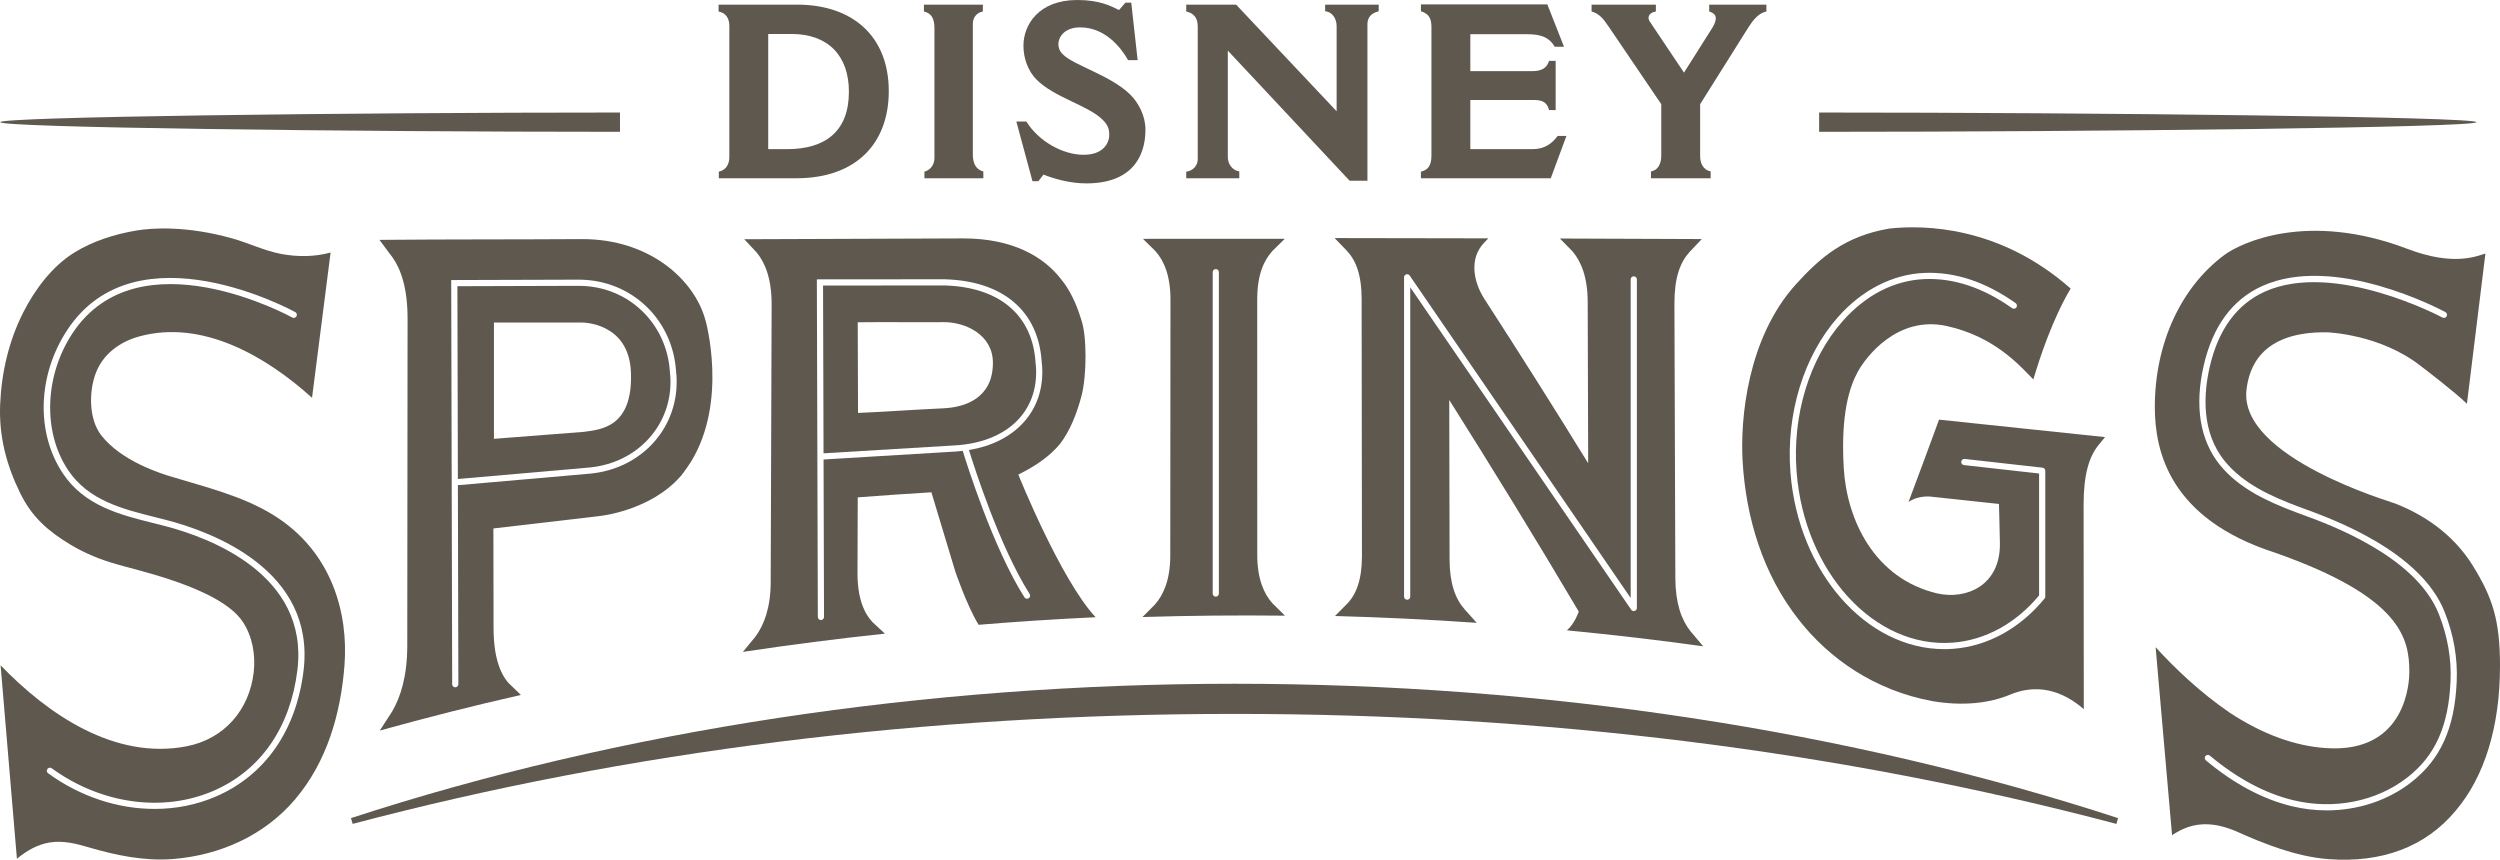 <?xml version="1.0" encoding="utf-8"?>
<!-- Generator: Adobe Illustrator 16.0.4, SVG Export Plug-In . SVG Version: 6.00 Build 0)  -->
<!DOCTYPE svg PUBLIC "-//W3C//DTD SVG 1.1//EN" "http://www.w3.org/Graphics/SVG/1.1/DTD/svg11.dtd">
<svg version="1.1" id="Layer_1" xmlns="http://www.w3.org/2000/svg" xmlns:xlink="http://www.w3.org/1999/xlink" x="0px" y="0px"
	 width="795.297px" height="273.496px" viewBox="0 0 795.297 273.496" enable-background="new 0 0 795.297 273.496"
	 xml:space="preserve">
<g>
	<defs>
		<rect id="SVGID_1_" width="795.297" height="273.496"/>
	</defs>
	<clipPath id="SVGID_2_">
		<use xlink:href="#SVGID_1_"  overflow="visible"/>
	</clipPath>
	<path clip-path="url(#SVGID_2_)" fill="#5E584F" d="M197.23,41.936v-6.14c-88.795,0-197.158,1.377-197.158,3.069
		C0.073,40.561,108.436,41.929,197.23,41.936"/>
	<path clip-path="url(#SVGID_2_)" fill="#5E584F" d="M578.7,35.796v6.14c88.795,0,209.087-1.377,209.087-3.069
		C787.787,37.169,667.495,35.799,578.7,35.796"/>
	<path clip-path="url(#SVGID_2_)" fill="#5E584F" d="M228.591,1.476h24.971c17.578,0,29.172,9.961,29.172,27.54
		c0,16.645-10.425,27.691-29.405,27.691h-24.658v-2.101c2.252-0.462,3.343-2.331,3.343-4.59V8.245c0-2.334-1.011-4.121-3.423-4.592
		V1.476z M244.383,10.811v36.635h5.988c12.29,0,19.682-5.748,19.682-18.277c0-11.434-6.613-18.358-18.203-18.358H244.383z"/>
	<path clip-path="url(#SVGID_2_)" fill="#5E584F" d="M293.917,1.477h18.75v2.177c-2.024,0.39-3.189,1.95-3.189,3.891v41.539
		c0,2.568,0.777,4.824,3.343,5.446v2.178h-18.747v-2.101c2.255-0.621,3.19-2.568,3.19-4.357V9.022c0-3.343-1.09-4.822-3.347-5.369
		V1.477z"/>
	<path clip-path="url(#SVGID_2_)" fill="#5E584F" d="M326.505,38.659c3.968,6.38,11.67,10.581,18.203,10.581
		c6.146,0,8.165-3.579,8.165-6.38c0-1.553-0.308-3.031-2.095-4.745c-4.437-4.51-15.327-7.08-21.006-12.757
		c-2.8-2.802-4.2-6.922-4.2-10.814c0-6.688,4.901-14.545,17.113-14.545c7.08,0,10.58,1.869,13.302,3.189l2.023-2.333h1.866
		l2.024,18.28h-3.035c-2.409-4.278-7.467-10.425-15.245-10.425c-4.9,0-6.924,2.956-6.924,5.369c0,0.856,0.232,2.101,1.4,3.191
		c3.502,3.575,15.321,6.688,21.548,12.911c2.564,2.568,4.745,6.689,4.745,11.044c0,8.948-4.669,17.114-18.826,17.114
		c-5.212,0-10.267-1.476-13.614-2.799l-1.632,2.101h-1.867l-5.133-18.982H326.505z"/>
	<path clip-path="url(#SVGID_2_)" fill="#5E584F" d="M377.365,1.477h15.869l31.971,33.915V8.321c0-2.487-1.477-4.59-3.654-4.745
		v-2.1h17.037v2.1c-3.428,0.935-3.582,2.958-3.582,4.433v49.477h-5.676l-38.739-41.386v33.915c0,2.18,1.477,4.204,3.652,4.514v2.178
		h-16.878v-2.101c2.18-0.232,3.658-2.024,3.658-3.89V8.321c0-2.801-1.478-4.197-3.658-4.668V1.477z"/>
	<path clip-path="url(#SVGID_2_)" fill="#5E584F" d="M452.024,1.399h40.216l5.291,13.458h-2.955c-1.715-2.956-4.356-3.97-8.635-3.97
		h-18.203v11.75h19.604c3.269,0,4.744-1.09,5.442-3.27h2.101v15.636h-2.101c-0.545-2.18-1.866-3.188-4.588-3.188h-20.459v15.631
		h19.838c3.89,0,6.3-1.941,7.933-4.197h2.8l-4.98,13.458h-41.304v-2.101c2.025-0.462,3.346-1.712,3.346-5.056V8.71
		c0-2.487-0.545-4.276-3.346-5.134V1.399z"/>
	<path clip-path="url(#SVGID_2_)" fill="#5E584F" d="M506.31,1.477h20.455v2.177c-1.478,0.235-2.332,1.012-2.332,2.026
		c0,0.387,0.158,0.932,0.547,1.399l10.729,16.024l9.104-14.392c0.623-1.089,1.011-2.02,1.011-2.876c0-1.013-0.623-1.71-2.1-2.181
		V1.477h18.201v2.177c-2.487,0.471-4.352,2.881-5.676,4.978l-15.402,24.505v16.493c0,2.409,1.01,4.433,3.345,4.9v2.178H525.21
		v-2.178c2.334-0.385,3.268-2.569,3.268-4.979V33.136L511.752,8.479c-1.708-2.568-3.11-4.2-5.442-4.825V1.477z"/>
	<path clip-path="url(#SVGID_2_)" fill="#5E584F" d="M673.269,262.098c-87.732-23.217-182.121-34.991-280.546-34.991
		c-98.419,0-192.804,11.772-280.533,34.989l-0.534-1.841c85.663-27.962,182.856-42.74,281.07-42.74
		c98.213,0,195.408,14.781,281.077,42.744L673.269,262.098z"/>
	<path clip-path="url(#SVGID_2_)" fill="#5E584F" d="M213.116,118.402c-0.945-15.678-13.405-27.472-28.988-27.472l-38.62,0.119
		l0.148,61.344c0.052-0.014,0.109-0.023,0.164-0.027l41.765-3.651c15.532-1.494,26.567-13.929,25.662-28.928L213.116,118.402z
		 M185.713,137.382l-28.581,2.215v-36.99h27.968c0,0,14.955-0.181,15.605,15.73C201.428,135.95,191.162,136.64,185.713,137.382"/>
	<path clip-path="url(#SVGID_2_)" fill="#5E584F" d="M224.427,101.874l-0.003,0.031c-3.488-13.002-17.876-25.871-39.191-25.844
		c-23.189,0.144-41.342,0.04-64.528,0.246c1.322,1.673,2.849,3.929,4.171,5.574c2.711,3.863,4.791,9.882,4.782,19.553
		c-0.007,10.415-0.086,88.4-0.098,103.979c-0.011,9.669-2.096,16.254-4.792,20.887c-1.318,2.016-2.633,4.054-3.946,6.104
		c14.93-4.156,29.894-7.93,44.876-11.329c-1.315-1.27-2.628-2.543-3.944-3.819c-2.696-3.066-4.763-8.426-4.745-17.693
		c0.014-7.117-0.052-31.454-0.052-31.454l33.673-3.932c0,0,16.223-1.56,25.963-12.77l-0.003,0.017
		c0.029-0.037,0.054-0.072,0.083-0.107c0.941-1.092,3.06-4.285,3.105-4.366C231.715,127.541,224.427,101.874,224.427,101.874
		 M187.765,150.67l-41.773,3.653c-0.117,0.009-0.228,0-0.331-0.026l0.153,63.363c0.002,0.543-0.437,0.984-0.981,0.986h-0.001
		c-0.542,0-0.982-0.438-0.984-0.979L143.537,89.09l40.588-0.126c16.64,0,29.946,12.59,30.951,29.287l0.13,1.386
		C216.178,135.745,204.38,149.073,187.765,150.67"/>
	<path clip-path="url(#SVGID_2_)" fill="#5E584F" d="M329.569,116.815l-0.133-1.384c-0.915-15.186-11.49-24.149-29.013-24.626
		l-38.596,0.033l0.157,53.367l41.945-2.527C320.354,140.685,330.418,130.928,329.569,116.815 M300.143,129.889
		c-10.586,0.49-18.125,1.092-27.187,1.472c0.027-7.616-0.119-21.221-0.094-28.837c9.075-0.12,18.088,0.041,27.387-0.041
		c6.691-0.057,15.637,3.899,15.618,12.97C315.84,126.518,307.257,129.558,300.143,129.889"/>
	<path clip-path="url(#SVGID_2_)" fill="#5E584F" d="M323.942,150.964c5.452-2.648,10.062-5.879,13.215-9.693
		c3.141-4.034,5.407-9.623,6.928-15.483c1.619-6.245,1.753-18.997-0.169-24.245c-1.457-4.788-3.538-9.357-6.46-12.843
		c-5.421-6.954-15.229-12.885-31.108-12.855c-23.194,0.061-46.388,0.147-69.578,0.261c1.318,1.414,2.632,2.827,3.948,4.229
		c2.707,3.278,4.783,8.406,4.753,16.618c-0.029,8.841-0.255,75.034-0.298,88.256c-0.028,8.208-2.14,13.641-4.864,17.335
		c-1.33,1.607-2.655,3.221-3.982,4.837c15.045-2.27,30.111-4.203,45.185-5.807c-1.321-1.221-2.643-2.447-3.961-3.669
		c-2.712-2.891-4.79-7.694-4.763-15.692c0.029-8.002,0.05-15.997,0.076-23.995c7.811-0.598,15.623-1.132,23.432-1.608
		c2.532,8.394,5.062,16.785,7.592,25.166c0,0,3.682,10.895,7.43,16.986c11.813-0.97,24.382-1.812,37.225-2.405
		C337.409,184.463,323.942,150.973,323.942,150.964 M327.239,190.311c-0.163,0.104-0.345,0.154-0.526,0.154
		c-0.326,0-0.644-0.163-0.83-0.457c-9.989-15.738-18.387-42.564-19.616-46.585c-0.733,0.082-1.461,0.17-2.218,0.216l-42.059,2.534
		l0.146,50.085c0.002,0.546-0.438,0.987-0.98,0.987h-0.003c-0.541,0-0.981-0.436-0.983-0.978l-0.313-107.395l40.592-0.032
		c18.696,0.509,29.967,10.144,30.946,26.439l0.134,1.386c0.835,13.841-8.391,24.065-23.288,26.485
		c1.505,4.89,9.675,30.635,19.301,45.804C327.833,189.413,327.698,190.02,327.239,190.311"/>
	<path clip-path="url(#SVGID_2_)" fill="#5E584F" d="M404.784,191.931c-2.72-3.053-4.825-7.814-4.826-15.39
		c0-27.109-0.004-54.225-0.01-81.331c0-7.791,2.096-12.331,4.808-15.358c1.32-1.298,2.645-2.593,3.965-3.893
		c-15.042-0.002-30.088,0-45.134,0.02c1.321,1.296,2.642,2.603,3.967,3.897c2.715,3.033,4.802,7.805,4.796,15.379
		c-0.023,27.171-0.043,54.336-0.065,81.504c-0.004,7.59-2.108,12.396-4.839,15.504c-1.325,1.337-2.656,2.682-3.987,4.023
		c15.103-0.459,30.21-0.598,45.317-0.426C407.445,194.553,406.116,193.235,404.784,191.931 M387.747,188.823
		c0,0.544-0.442,0.984-0.984,0.984c-0.543,0-0.982-0.44-0.982-0.984V86.581c0-0.544,0.439-0.986,0.982-0.986
		c0.542,0,0.984,0.442,0.984,0.986V188.823z"/>
	<path clip-path="url(#SVGID_2_)" fill="#5E584F" d="M498.458,200.519c14.462,1.393,28.909,3.079,43.351,5.079
		c-1.329-1.585-2.659-3.165-3.988-4.733c-2.937-3.649-4.839-8.964-4.865-17.069c-0.045-13.062-0.259-78.501-0.291-87.155
		c-0.027-8.338,1.84-13.176,4.752-16.414c1.321-1.386,2.637-2.782,3.957-4.176c-15.042-0.067-30.084-0.126-45.134-0.171
		c1.326,1.353,2.658,2.71,3.984,4.07c2.724,3.163,4.829,8.169,4.851,16.089c0.052,17.111,0.105,34.22,0.154,51.337
		c-11.07-18.005-22.135-35.447-33.185-52.542c-3.356-5.354-4.628-12.62-0.04-17.468c0.486-0.514,0.975-1.029,1.46-1.543
		c-16.297-0.042-32.595-0.069-48.895-0.083c1.253,1.308,2.509,2.611,3.764,3.912c2.932,3.044,4.818,7.622,4.825,15.453
		c0.012,7.899,0.086,69.521,0.101,81.77c0.011,7.613-1.867,12.331-4.804,15.29c-1.258,1.262-2.517,2.529-3.77,3.797
		c15.03,0.411,30.063,1.132,45.084,2.173c-1.259-1.417-2.515-2.823-3.78-4.221c-2.941-3.273-4.84-8.209-4.853-15.902
		c-0.038-16.926-0.071-33.857-0.104-50.778c13.712,21.76,27.449,44.072,41.204,67.329
		C502.237,194.562,500.963,198.406,498.458,200.519 M448.623,91.391v98.417c0,0.543-0.44,0.984-0.984,0.984
		s-0.983-0.441-0.983-0.984V88.22c0-0.433,0.281-0.813,0.692-0.94c0.409-0.128,0.859,0.027,1.102,0.382l70.301,102.576V88.874
		c0-0.543,0.44-0.98,0.983-0.98s0.983,0.437,0.983,0.98v104.54c0,0.433-0.28,0.812-0.69,0.939c-0.097,0.029-0.194,0.043-0.293,0.043
		c-0.317,0-0.625-0.155-0.812-0.426L448.623,91.391z"/>
	<path clip-path="url(#SVGID_2_)" fill="#5E584F" d="M669.645,139.05l-52.796-5.554c-3.238,8.861-6.479,17.576-9.715,26.198
		c3.449-2.336,7.356-1.676,7.356-1.676l21.416,2.299c0,0,0.299,10.907,0.299,12.409c0.234,13.597-10.758,18.124-19.933,16.05
		c-20.008-4.72-28.804-23.397-29.749-40.021c-0.975-17.128,1.845-25.706,4.497-30.539c2.512-4.576,12.524-17.946,28.253-14.504
		c15.204,3.325,23.279,12.604,27.575,16.999c2.092-7.095,6.21-19.457,11.871-28.916c-22.625-19.955-46.664-20.281-57.654-19.092
		c-14.19,2.405-22.079,9.249-29.767,17.759c-15.481,17.131-17.729,42.984-16.938,56.293c1.058,17.858,6.39,35.886,17.92,50.47
		c9.43,12.058,23.86,22.428,42.603,25.845c9.363,1.563,17.89,0.735,24.747-2.165c6.008-2.476,14.355-3.05,23.265,4.694
		c0-1.751-0.042-45.077-0.06-64.989c-0.009-9.941,1.858-15.51,4.774-19.058C668.288,140.722,668.966,139.884,669.645,139.05
		 M650.643,189.772c0,0.229-0.08,0.448-0.222,0.626c-7.737,9.459-18.028,15.137-28.978,15.992c-0.981,0.076-1.965,0.115-2.941,0.115
		c-24.818,0-46.453-24.498-48.929-56.215c-1.451-18.617,4.214-37.104,15.152-49.454c7.623-8.607,17.36-13.583,27.419-14.016
		c9.703-0.414,19.48,2.814,29.07,9.61c0.444,0.313,0.548,0.929,0.237,1.372c-0.313,0.44-0.93,0.546-1.372,0.232
		c-9.228-6.535-18.609-9.651-27.849-9.252c-9.658,0.418-18.662,5.036-26.033,13.358c-10.594,11.957-16.076,29.9-14.665,47.998
		c2.487,31.882,24.81,56.248,49.759,54.294c10.305-0.807,20.017-6.133,27.382-15.013v-38.787l-23.9-2.683
		c-0.542-0.061-0.928-0.546-0.866-1.089c0.058-0.537,0.54-0.924,1.086-0.866l24.775,2.782c0.498,0.058,0.874,0.476,0.874,0.978
		V189.772z"/>
	<path clip-path="url(#SVGID_2_)" fill="#5E584F" d="M87.078,163.908c-9.958-6.201-21.873-8.999-32.961-12.395
		c-2.598-0.793-15.544-4.733-21.968-13.118c-3.926-5.124-3.909-13.886-1.655-19.754c2.312-6.025,7.568-9.873,13.661-11.573
		c20.204-5.644,40.644,6.402,55.11,19.478c1.963-15.41,3.93-30.814,5.906-46.222c-5.111,1.417-10.502,1.435-15.695,0.463
		c-5.335-0.995-10.226-3.424-15.42-4.896c-14.689-4.157-25.73-3.375-30.57-2.573c-6.939,1.155-13.906,3.334-19.912,7.07
		C16.578,84.741,11.185,91.983,7.482,99.22c-4.66,9.109-7.024,19.313-7.437,29.509c-0.404,9.997,1.959,19.156,6.422,28.231
		c3.678,7.483,8.805,12.012,15.945,16.301c4.582,2.751,9.573,4.804,14.72,6.23c5.141,1.681,32.753,7.296,40.089,18.302
		c3.106,4.66,4.11,10.593,3.489,16.047c-1.364,11.954-9.345,21.231-21.32,23.564c-22.84,4.455-44.146-10.13-59.203-25.767
		c1.728,20.521,3.459,41.038,5.193,61.558c3.057-2.535,6.493-4.559,10.466-5.191c4.32-0.681,8.386,0.372,12.499,1.585
		c8.58,2.524,17.568,4.37,26.554,3.686c-2.361,0.185-3.745,0.293,0.069-0.003c10.533-0.822,4.111-0.323,0.109-0.011
		c14.837-1.184,28.936-7.433,38.697-18.854c10.208-11.95,14.647-27.38,15.818-42.867C110.81,195.436,105.852,175.599,87.078,163.908
		 M96.555,213.442c-2.342,18.972-12.21,33.146-27.786,39.91c-6.153,2.674-12.816,3.982-19.585,3.982
		c-11.645,0-23.611-3.871-33.883-11.339c-0.44-0.316-0.538-0.932-0.218-1.372c0.319-0.438,0.934-0.536,1.373-0.216
		c15.684,11.4,35.43,14.134,51.531,7.14c14.911-6.477,24.363-20.094,26.616-38.346c3.771-30.545-28.206-42.249-42.131-45.862
		c-1.14-0.296-2.293-0.586-3.452-0.872c-10.873-2.717-22.117-5.527-29-15.828c-8.663-12.967-8.096-31.339,1.414-45.721
		c22.034-33.319,71.998-5.908,72.499-5.628c0.474,0.263,0.643,0.864,0.379,1.337c-0.265,0.473-0.867,0.642-1.338,0.379
		c-0.487-0.274-48.872-26.8-69.899,4.996c-8.938,13.517-9.521,31.421-1.42,43.543c6.461,9.672,17.33,12.387,27.842,15.013
		c1.166,0.293,2.324,0.58,3.467,0.878C67.392,169.181,100.516,181.353,96.555,213.442"/>
	<path clip-path="url(#SVGID_2_)" fill="#5E584F" d="M786.581,179.849c-4.959-7.982-12.956-15.086-24.563-19.649
		c-1.206-0.525-49.752-14.672-47.374-36.115c0.738-6.667,4.301-18.623,25.461-18.374c0.55,0.018,17.235,0.587,30.2,10.89
		c0.915,0.697,10.639,8.094,14.473,11.846c1.96-15.89,3.92-31.82,5.879-47.788c-2.72,0.767-9.958,4.168-24.825-1.492
		c-31.739-12.093-52.97-1.944-58.199,1.926c-13.812,10.225-22.152,28.16-22.144,48.402c0.007,14.018,4.655,35.479,38.129,46.281
		c40.382,14.169,42.836,27.371,42.836,38.061c0,2.67-0.73,25.856-26.42,24.146c-9.984-0.638-20.255-4.416-30.605-11.187
		c-9.679-6.608-17.792-14.451-23.688-20.912c1.742,19.895,3.488,39.826,5.229,59.793c2.975-1.928,6.659-3.775,11.854-3.429
		c2.893,0.191,5.961,1.027,9.368,2.566c7.837,3.5,18.146,7.68,28.396,8.48c17.021,1.329,31.042-3.863,40.599-15.391
		c9.231-10.844,14.111-26.837,14.111-46.103C795.297,197.448,792.977,190.107,786.581,179.849 M781.526,216.8
		c-0.659,14.881-5.122,24.766-14.461,32.055c-7.489,5.846-17.043,8.942-26.89,8.942c-3.747,0-7.533-0.446-11.271-1.364
		c-9.179-2.25-18.322-7.147-27.169-14.547c-0.418-0.35-0.475-0.972-0.126-1.384c0.351-0.419,0.97-0.478,1.386-0.126
		c8.617,7.208,17.493,11.968,26.378,14.147c12.977,3.18,26.614,0.482,36.482-7.22c8.847-6.904,13.073-16.338,13.706-30.59
		c0.316-7.125-0.929-14.304-3.707-21.336c-7.318-18.525-34.784-28.521-43.808-31.804c-0.625-0.227-1.166-0.424-1.609-0.589
		c-8.959-3.362-18.096-7.517-24.233-15.064c-6.351-7.815-8.133-18.776-5.152-31.7c2.877-12.457,9.125-20.941,18.577-25.219
		c23.077-10.436,56.871,7.511,58.299,8.281c0.477,0.257,0.657,0.853,0.398,1.333c-0.258,0.478-0.854,0.655-1.333,0.398
		c-0.34-0.184-34.375-18.256-56.558-8.217c-8.861,4.01-14.735,12.04-17.468,23.866c-1.979,8.587-2.761,20.761,4.763,30.016
		c5.843,7.188,14.697,11.202,23.4,14.465c0.437,0.166,0.971,0.36,1.586,0.583c9.232,3.358,37.321,13.579,44.967,32.929
		C780.562,201.945,781.857,209.398,781.526,216.8"/>
</g>
</svg>
